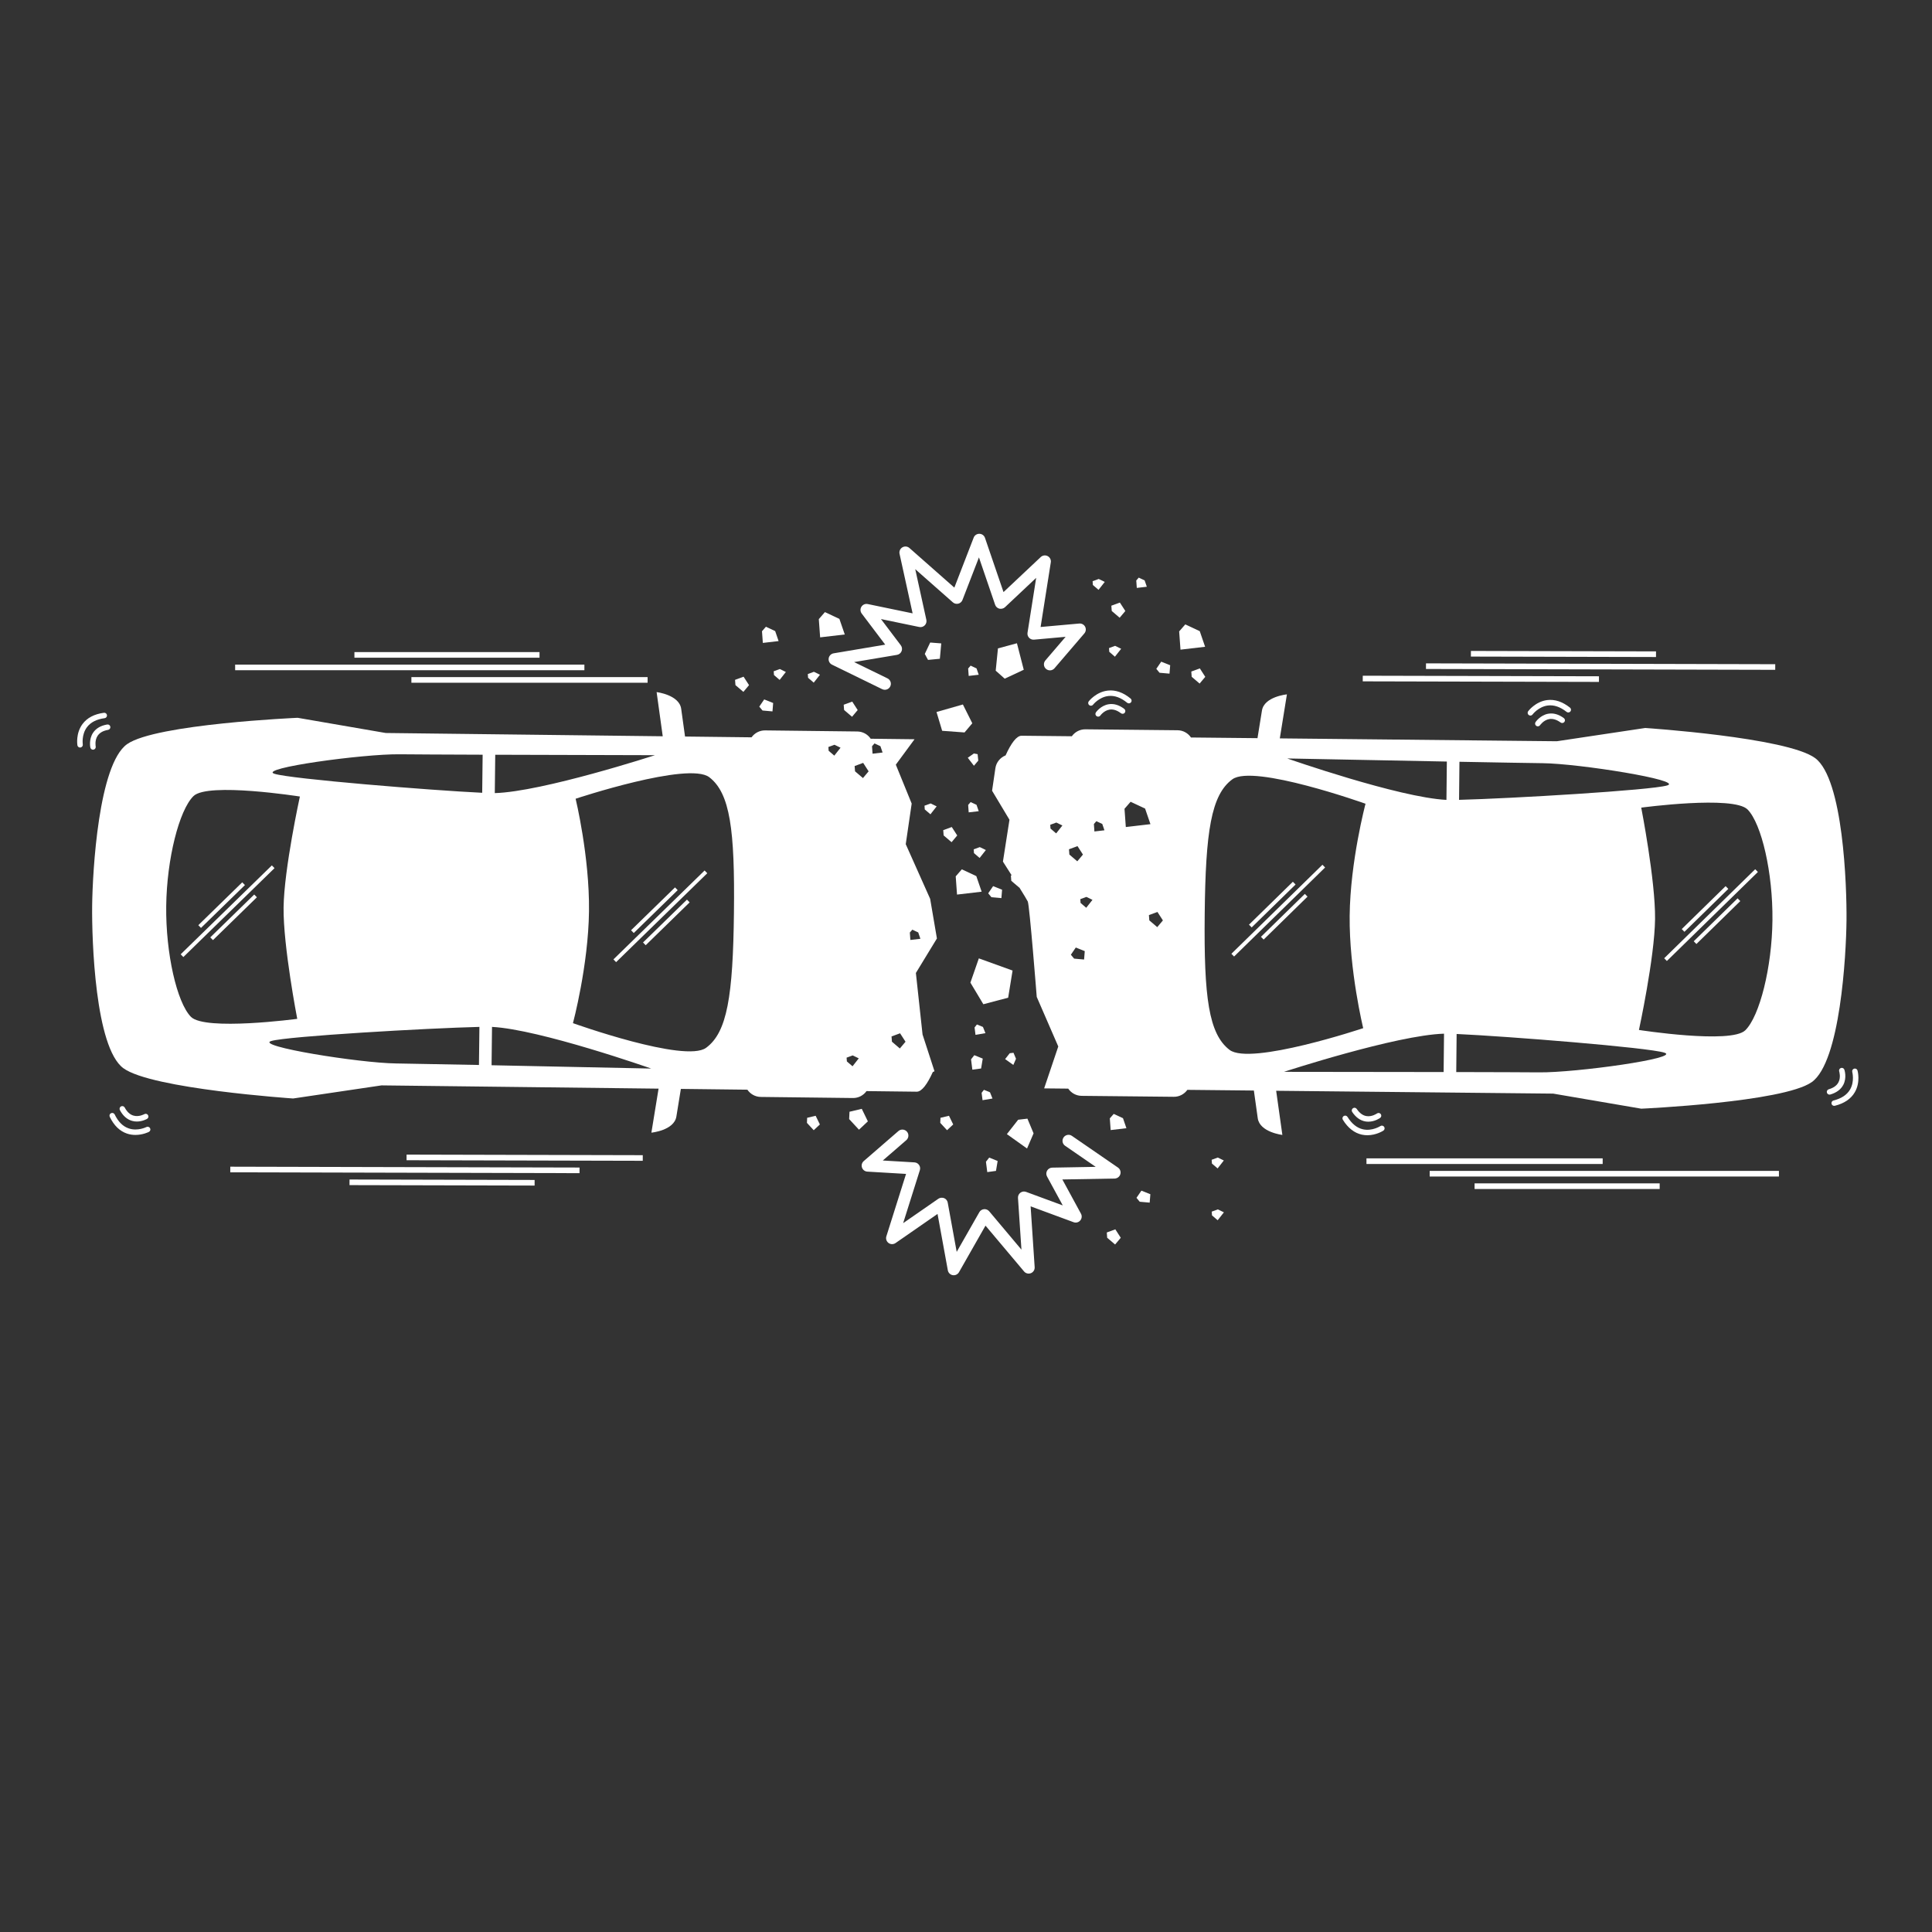 <svg xmlns="http://www.w3.org/2000/svg" xmlns:xlink="http://www.w3.org/1999/xlink" width="500" zoomAndPan="magnify" viewBox="0 0 375 375" height="500" preserveAspectRatio="xMidYMid meet" version="1.0"><rect x="0" y="0" width="375" height="375" fill="#333333" stroke="none"/><defs><clipPath id="id1"><path d="M 14.656 138 L 21 138 L 21 146 L 14.656 146 Z M 14.656 138 " clip-rule="nonzero"/></clipPath><clipPath id="id2"><path d="M 160 103.594 L 211 103.594 L 211 134 L 160 134 Z M 160 103.594 " clip-rule="nonzero"/></clipPath><clipPath id="id3"><path d="M 167 219 L 218 219 L 218 247.594 L 167 247.594 Z M 167 219 " clip-rule="nonzero"/></clipPath></defs><path fill="rgb(100%, 100%, 100%)" d="M 122.488 180.562 L 131.02 172.246 L 131.539 172.777 L 123.012 181.098 Z M 122.488 180.562 " fill-opacity="1" fill-rule="nonzero"/><path fill="rgb(100%, 100%, 100%)" d="M 124.809 182.934 L 133.34 174.617 L 133.859 175.148 L 125.328 183.469 Z M 124.809 182.934 " fill-opacity="1" fill-rule="nonzero"/><path fill="rgb(100%, 100%, 100%)" d="M 119.066 186.219 L 136.762 168.961 L 137.281 169.496 L 119.586 186.75 Z M 119.066 186.219 " fill-opacity="1" fill-rule="nonzero"/><path fill="rgb(100%, 100%, 100%)" d="M 38.492 179.578 L 47.02 171.258 L 47.543 171.793 L 39.012 180.109 Z M 38.492 179.578 " fill-opacity="1" fill-rule="nonzero"/><path fill="rgb(100%, 100%, 100%)" d="M 40.812 181.945 L 49.344 173.625 L 49.863 174.16 L 41.336 182.477 Z M 40.812 181.945 " fill-opacity="1" fill-rule="nonzero"/><path fill="rgb(100%, 100%, 100%)" d="M 35.07 185.227 L 52.766 167.973 L 53.285 168.504 L 35.59 185.762 Z M 35.07 185.227 " fill-opacity="1" fill-rule="nonzero"/><path fill="rgb(100%, 100%, 100%)" d="M 179.066 200.793 L 177.773 188.852 L 181.855 182.156 L 180.543 174.465 L 175.805 163.855 L 176.957 155.973 L 173.879 148.422 L 177.512 143.488 C 175.91 143.469 172.945 143.434 169 143.387 C 168.438 142.551 167.484 141.992 166.402 141.98 L 148.508 141.77 C 147.426 141.758 146.461 142.293 145.875 143.113 C 141.719 143.062 137.371 143.012 132.965 142.961 C 132.723 141.191 132.418 139.004 132.219 137.582 C 131.844 134.859 127.449 134.336 127.449 134.336 L 128.637 142.91 C 102.062 142.594 74.867 142.273 74.867 142.273 L 57.773 139.324 C 57.773 139.324 30.23 140.527 24.68 144.43 C 19.129 148.336 17.965 169.086 17.887 175.805 C 17.809 182.523 18.477 203.297 23.938 207.332 C 29.395 211.363 56.898 213.215 56.898 213.215 L 74.059 210.672 C 74.059 210.672 101.254 210.992 127.828 211.305 L 126.434 219.848 C 126.434 219.848 130.84 219.43 131.285 216.719 C 131.516 215.301 131.871 213.117 132.156 211.355 C 136.562 211.406 140.91 211.461 145.066 211.508 C 145.633 212.344 146.586 212.902 147.664 212.914 L 165.562 213.125 C 166.641 213.137 167.605 212.602 168.191 211.781 C 173.68 211.848 177.277 211.891 177.934 211.898 C 178.906 211.906 179.984 210.453 181.059 208.082 C 181.172 208.039 181.281 207.984 181.387 207.93 Z M 177.082 180.449 L 178.227 180.984 L 178.648 182.219 L 176.703 182.445 L 176.598 181.004 Z M 160.789 144.992 L 161.973 144.559 L 163.148 145.129 L 161.938 146.668 L 160.84 145.727 Z M 165.512 204.855 L 166.684 205.426 L 165.477 206.965 L 164.379 206.023 L 164.324 205.289 Z M 167.5 151.023 L 165.961 149.711 L 165.883 148.688 L 167.539 148.074 L 168.598 149.715 Z M 96.125 146.496 C 110.352 146.547 127.121 146.582 127.121 146.582 C 127.121 146.582 105.305 153.684 96.039 153.941 Z M 77.57 146.406 C 79.961 146.434 86.301 146.461 93.68 146.488 L 93.594 153.879 C 83.555 153.402 56.352 151.191 53.262 150.188 C 50.012 149.133 70.438 146.32 77.57 146.406 Z M 37.055 197.363 C 34.332 194.582 32.152 185.039 32.262 175.879 C 32.367 166.719 34.777 157.23 37.559 154.516 C 40.344 151.797 58.207 154.605 58.207 154.605 C 58.207 154.605 55.133 168.668 55.043 176.148 C 54.957 183.629 57.695 197.758 57.695 197.758 C 57.695 197.758 39.773 200.145 37.055 197.363 Z M 52.648 202.059 C 55.758 201.129 83.008 199.562 93.055 199.32 L 92.965 206.711 C 85.59 206.566 79.25 206.445 76.859 206.414 C 69.727 206.332 49.375 203.039 52.648 202.059 Z M 95.414 206.762 L 95.5 199.32 C 104.758 199.793 126.398 207.406 126.398 207.406 C 126.398 207.406 109.633 207.051 95.414 206.762 Z M 142.457 177.18 C 142.27 193.262 141.164 200.375 137.051 203.379 C 132.938 206.383 111.211 198.594 111.211 198.594 C 111.211 198.594 114.199 187.434 114.324 176.848 C 114.449 166.262 111.727 155.035 111.727 155.035 C 111.727 155.035 133.629 147.758 137.672 150.859 C 141.715 153.961 142.648 161.098 142.457 177.18 Z M 169.363 146.293 L 169.258 144.852 L 169.742 144.297 L 170.887 144.832 L 171.309 146.062 Z M 173.047 201.172 L 174.703 200.562 L 175.762 202.199 L 174.66 203.508 L 173.125 202.195 Z M 173.047 201.172 " fill-opacity="1" fill-rule="nonzero"/><path fill="rgb(100%, 100%, 100%)" d="M 352.309 147.141 C 346.844 143.113 319.336 141.301 319.336 141.301 L 302.18 143.875 C 302.18 143.875 274.984 143.594 248.41 143.32 L 249.789 134.777 C 249.789 134.777 245.383 135.199 244.945 137.914 C 244.715 139.332 244.363 141.512 244.078 143.277 C 239.676 143.23 235.328 143.188 231.168 143.145 C 230.602 142.309 229.648 141.754 228.57 141.742 L 210.672 141.559 C 209.594 141.547 208.629 142.082 208.043 142.906 C 202.559 142.848 198.961 142.812 198.301 142.805 C 197.332 142.793 196.254 144.25 195.184 146.621 C 194.16 147.031 193.371 147.953 193.203 149.113 L 192.562 153.48 L 195.938 159.113 L 194.668 167.238 C 194.668 167.238 195.434 168.434 196.355 169.887 L 196.211 169.941 L 196.289 170.965 L 197.828 172.277 L 197.848 172.254 C 198.668 173.57 199.363 174.699 199.492 174.98 C 199.836 175.746 201.23 193.5 201.23 193.5 L 205.41 203.121 L 202.668 211.254 C 204.004 211.266 205.574 211.281 207.34 211.301 C 207.906 212.137 208.859 212.691 209.938 212.703 L 227.836 212.887 C 228.914 212.898 229.879 212.363 230.465 211.539 C 234.621 211.582 238.969 211.625 243.375 211.672 C 243.621 213.441 243.93 215.629 244.129 217.051 C 244.512 219.773 248.906 220.289 248.906 220.289 L 247.703 211.719 C 274.277 211.992 301.473 212.27 301.473 212.27 L 318.57 215.195 C 318.57 215.195 346.113 213.953 351.656 210.039 C 357.203 206.125 358.336 185.371 358.406 178.656 C 358.473 171.938 357.77 151.164 352.309 147.141 Z M 323.605 152.453 C 320.492 153.391 293.25 154.996 283.203 155.25 L 283.277 147.859 C 290.656 147.996 296.996 148.109 299.383 148.133 C 306.52 148.207 326.875 151.469 323.605 152.453 Z M 280.832 147.816 L 280.754 155.258 C 271.496 154.797 249.844 147.215 249.844 147.215 C 249.844 147.215 266.609 147.551 280.832 147.816 Z M 224.66 177.012 L 225.719 178.652 L 224.621 179.957 L 223.082 178.645 L 223.004 177.621 Z M 218.52 160.527 L 218.266 156.984 L 219.449 155.625 L 222.262 156.941 L 223.301 159.969 Z M 214.371 161.16 L 212.426 161.387 L 212.324 159.945 L 212.805 159.391 L 213.949 159.926 Z M 209.738 175.258 L 209.688 174.523 L 210.871 174.09 L 212.047 174.66 L 210.836 176.199 Z M 210.551 184.613 L 210.422 186.242 L 208.488 186.07 L 207.855 185.312 L 208.812 183.914 Z M 209.145 164.234 L 210.199 165.871 L 209.102 167.18 L 207.562 165.867 L 207.488 164.844 Z M 205 161.762 L 203.902 160.82 L 203.852 160.09 L 205.035 159.656 L 206.211 160.227 Z M 238.656 203.781 C 234.609 200.684 233.664 193.547 233.832 177.469 C 233.996 161.387 235.09 154.273 239.199 151.262 C 243.309 148.25 265.047 156.004 265.047 156.004 C 265.047 156.004 262.078 167.172 261.969 177.758 C 261.859 188.344 264.598 199.566 264.598 199.566 C 264.598 199.566 242.703 206.875 238.656 203.781 Z M 280.285 200.637 L 280.207 208.082 C 265.984 208.055 249.215 208.043 249.215 208.043 C 249.215 208.043 271.023 200.91 280.285 200.637 Z M 298.762 208.145 C 296.375 208.121 290.035 208.102 282.656 208.086 L 282.73 200.695 C 292.77 201.156 319.977 203.324 323.066 204.324 C 326.32 205.375 305.898 208.219 298.762 208.145 Z M 344.031 178.602 C 343.938 187.762 341.543 197.254 338.762 199.977 C 335.98 202.695 318.117 199.914 318.117 199.914 C 318.117 199.914 321.168 185.848 321.246 178.367 C 321.324 170.887 318.562 156.762 318.562 156.762 C 318.562 156.762 336.48 154.352 339.207 157.125 C 341.93 159.902 344.125 169.441 344.031 178.602 Z M 344.031 178.602 " fill-opacity="1" fill-rule="nonzero"/><path fill="rgb(100%, 100%, 100%)" d="M 244.75 181.836 L 253.27 173.508 L 253.789 174.039 L 245.273 182.371 Z M 244.75 181.836 " fill-opacity="1" fill-rule="nonzero"/><path fill="rgb(100%, 100%, 100%)" d="M 242.426 179.48 L 250.945 171.148 L 251.469 171.684 L 242.949 180.012 Z M 242.426 179.48 " fill-opacity="1" fill-rule="nonzero"/><path fill="rgb(100%, 100%, 100%)" d="M 239.012 185.129 L 256.684 167.848 L 257.203 168.379 L 239.535 185.66 Z M 239.012 185.129 " fill-opacity="1" fill-rule="nonzero"/><path fill="rgb(100%, 100%, 100%)" d="M 328.75 182.699 L 337.266 174.367 L 337.789 174.902 L 329.273 183.23 Z M 328.75 182.699 " fill-opacity="1" fill-rule="nonzero"/><path fill="rgb(100%, 100%, 100%)" d="M 326.426 180.332 L 334.941 172 L 335.465 172.531 L 326.949 180.863 Z M 326.426 180.332 " fill-opacity="1" fill-rule="nonzero"/><path fill="rgb(100%, 100%, 100%)" d="M 323.016 185.996 L 340.684 168.715 L 341.207 169.25 L 323.539 186.527 Z M 323.016 185.996 " fill-opacity="1" fill-rule="nonzero"/><path fill="rgb(100%, 100%, 100%)" d="M 187.215 142.168 L 188.723 140.387 L 186.895 136.738 L 181.777 138.199 L 182.871 141.848 Z M 187.215 142.168 " fill-opacity="1" fill-rule="nonzero"/><path fill="rgb(100%, 100%, 100%)" d="M 193.266 130.176 L 195.008 131.727 L 198.711 130 L 197.387 124.855 L 193.703 125.852 Z M 193.266 130.176 " fill-opacity="1" fill-rule="nonzero"/><path fill="rgb(100%, 100%, 100%)" d="M 180.551 124.715 L 179.5 126.93 L 180.129 128.086 L 182.426 127.867 L 182.699 124.883 Z M 180.551 124.715 " fill-opacity="1" fill-rule="nonzero"/><path fill="rgb(100%, 100%, 100%)" d="M 189.992 186.02 L 188.355 190.73 L 190.867 194.922 L 195.684 193.652 L 196.539 188.383 Z M 189.992 186.02 " fill-opacity="1" fill-rule="nonzero"/><path fill="rgb(100%, 100%, 100%)" d="M 18.168 145.504 C 18.453 145.441 18.637 145.16 18.574 144.875 C 18.57 144.863 18.344 143.711 18.957 142.801 C 19.355 142.211 20.035 141.828 20.98 141.668 C 21.27 141.617 21.465 141.344 21.414 141.055 C 21.363 140.766 21.094 140.574 20.801 140.625 C 19.562 140.836 18.645 141.371 18.078 142.207 C 17.203 143.504 17.523 145.035 17.539 145.102 C 17.59 145.348 17.812 145.516 18.055 145.516 C 18.094 145.516 18.129 145.512 18.168 145.504 Z M 18.168 145.504 " fill-opacity="1" fill-rule="nonzero"/><g clip-path="url(#id1)"><path fill="rgb(100%, 100%, 100%)" d="M 20.762 138.805 C 20.723 138.516 20.457 138.312 20.168 138.352 C 18.309 138.598 16.914 139.328 16.023 140.523 C 14.668 142.344 15.008 144.559 15.023 144.652 C 15.062 144.914 15.289 145.098 15.543 145.098 C 15.57 145.098 15.602 145.094 15.629 145.09 C 15.918 145.043 16.113 144.773 16.07 144.484 C 16.066 144.465 15.789 142.602 16.879 141.148 C 17.594 140.195 18.746 139.605 20.305 139.398 C 20.598 139.363 20.801 139.098 20.762 138.805 Z M 20.762 138.805 " fill-opacity="1" fill-rule="nonzero"/></g><path fill="rgb(100%, 100%, 100%)" d="M 25.625 217.559 C 25.949 217.652 26.262 217.688 26.562 217.688 C 27.652 217.688 28.5 217.199 28.547 217.172 C 28.801 217.027 28.883 216.699 28.734 216.449 C 28.59 216.195 28.262 216.109 28.012 216.258 C 28 216.266 26.973 216.844 25.914 216.539 C 25.23 216.344 24.656 215.816 24.207 214.973 C 24.07 214.715 23.75 214.613 23.492 214.75 C 23.234 214.887 23.133 215.207 23.27 215.469 C 23.859 216.578 24.652 217.281 25.625 217.559 Z M 25.625 217.559 " fill-opacity="1" fill-rule="nonzero"/><path fill="rgb(100%, 100%, 100%)" d="M 28.414 218.758 C 28.398 218.766 26.73 219.609 25 219.027 C 23.863 218.648 22.945 217.738 22.262 216.316 C 22.133 216.055 21.816 215.941 21.555 216.07 C 21.289 216.195 21.176 216.512 21.305 216.777 C 22.117 218.465 23.246 219.559 24.66 220.031 C 25.227 220.223 25.777 220.289 26.289 220.289 C 27.73 220.289 28.84 219.73 28.902 219.699 C 29.164 219.566 29.266 219.246 29.129 218.984 C 28.996 218.727 28.676 218.625 28.414 218.758 Z M 28.414 218.758 " fill-opacity="1" fill-rule="nonzero"/><path fill="rgb(100%, 100%, 100%)" d="M 215.203 136.691 C 213.656 136.934 212.754 138.215 212.715 138.27 C 212.547 138.508 212.605 138.836 212.848 139.004 C 212.938 139.066 213.043 139.098 213.148 139.098 C 213.316 139.098 213.48 139.02 213.586 138.875 C 213.59 138.863 214.281 137.902 215.375 137.734 C 216.078 137.625 216.816 137.863 217.578 138.441 C 217.809 138.617 218.145 138.574 218.32 138.34 C 218.496 138.105 218.453 137.773 218.219 137.598 C 217.219 136.836 216.203 136.531 215.203 136.691 Z M 215.203 136.691 " fill-opacity="1" fill-rule="nonzero"/><path fill="rgb(100%, 100%, 100%)" d="M 219.523 136.332 C 219.711 136.105 219.676 135.77 219.449 135.586 C 218.004 134.395 216.516 133.875 215.031 134.043 C 212.773 134.293 211.383 136.051 211.328 136.125 C 211.148 136.359 211.188 136.691 211.422 136.871 C 211.516 136.945 211.633 136.98 211.746 136.98 C 211.902 136.98 212.059 136.91 212.164 136.777 C 212.176 136.762 213.332 135.297 215.148 135.094 C 216.336 134.961 217.559 135.402 218.777 136.402 C 219.004 136.59 219.34 136.555 219.523 136.332 Z M 219.523 136.332 " fill-opacity="1" fill-rule="nonzero"/><g clip-path="url(#id2)"><path fill="rgb(100%, 100%, 100%)" d="M 203.035 129.836 C 203.527 130.254 204.262 130.199 204.68 129.707 L 210.473 122.945 C 210.781 122.586 210.84 122.074 210.625 121.652 C 210.406 121.23 209.953 120.984 209.48 121.027 L 201.98 121.699 L 203.961 109.152 C 204.039 108.66 203.797 108.172 203.355 107.941 C 202.91 107.707 202.371 107.781 202.008 108.121 L 194.781 114.922 L 191.184 104.398 C 191.027 103.934 190.594 103.617 190.102 103.609 C 189.609 103.598 189.164 103.895 188.988 104.355 L 185.238 114.055 L 176.52 106.367 C 176.141 106.035 175.59 105.98 175.152 106.238 C 174.719 106.492 174.496 107 174.602 107.492 L 177.137 119.051 L 168.43 117.246 C 167.953 117.145 167.465 117.352 167.203 117.762 C 166.941 118.172 166.965 118.703 167.258 119.09 L 171.82 125.125 L 161.809 126.809 C 161.309 126.895 160.918 127.293 160.844 127.793 C 160.773 128.297 161.031 128.785 161.488 129.008 L 171.234 133.77 C 171.316 133.809 171.395 133.836 171.477 133.855 C 172 133.98 172.555 133.73 172.797 133.234 C 173.082 132.652 172.84 131.957 172.262 131.672 L 165.781 128.508 L 174.109 127.109 C 174.512 127.039 174.848 126.766 175 126.387 C 175.148 126.008 175.094 125.578 174.848 125.254 L 170.996 120.16 L 178.426 121.699 C 178.812 121.781 179.215 121.66 179.492 121.379 C 179.773 121.098 179.891 120.695 179.805 120.309 L 177.648 110.477 L 184.949 116.914 C 185.234 117.168 185.629 117.262 186 117.172 C 186.371 117.082 186.676 116.816 186.812 116.461 L 190.012 108.188 L 193.156 117.391 C 193.285 117.766 193.598 118.051 193.98 118.145 C 194.363 118.215 194.773 118.133 195.062 117.863 L 201.121 112.16 L 199.441 122.812 C 199.383 123.164 199.492 123.527 199.742 123.789 C 199.984 124.051 200.34 124.188 200.699 124.156 L 206.836 123.605 L 202.906 128.191 C 202.484 128.684 202.543 129.418 203.035 129.836 Z M 203.035 129.836 " fill-opacity="1" fill-rule="nonzero"/></g><g clip-path="url(#id3)"><path fill="rgb(100%, 100%, 100%)" d="M 206.203 228.934 L 216.355 228.754 C 216.863 228.742 217.305 228.41 217.453 227.922 C 217.602 227.438 217.418 226.914 217 226.625 L 208.066 220.477 C 207.992 220.426 207.918 220.383 207.84 220.352 C 207.344 220.152 206.758 220.316 206.441 220.773 C 206.074 221.305 206.207 222.031 206.738 222.395 L 212.676 226.484 L 204.234 226.637 C 203.828 226.645 203.453 226.863 203.246 227.215 C 203.043 227.566 203.035 228 203.23 228.359 L 206.281 233.969 L 199.16 231.344 C 198.789 231.207 198.375 231.266 198.059 231.504 C 197.742 231.738 197.566 232.121 197.59 232.516 L 198.262 242.555 L 192 235.109 C 191.754 234.816 191.379 234.664 191 234.699 C 190.617 234.734 190.277 234.953 190.09 235.281 L 185.695 242.988 L 183.953 233.426 C 183.883 233.035 183.617 232.707 183.25 232.555 C 182.883 232.43 182.461 232.449 182.137 232.676 L 175.301 237.414 L 178.543 227.133 C 178.652 226.789 178.598 226.418 178.391 226.121 C 178.188 225.824 177.859 225.641 177.5 225.617 L 171.352 225.254 L 175.918 221.301 C 176.402 220.875 176.457 220.141 176.035 219.652 C 175.609 219.164 174.871 219.113 174.383 219.535 L 167.652 225.363 C 167.293 225.676 167.156 226.172 167.312 226.621 C 167.465 227.07 167.875 227.383 168.348 227.41 L 175.863 227.855 L 172.043 239.969 C 171.891 240.445 172.062 240.965 172.465 241.262 C 172.867 241.555 173.41 241.562 173.824 241.277 L 181.977 235.625 L 183.973 246.566 C 184.059 247.047 184.441 247.426 184.926 247.508 C 185.41 247.59 185.895 247.359 186.137 246.934 L 191.285 237.895 L 198.77 246.789 C 199.09 247.172 199.629 247.309 200.098 247.121 C 200.566 246.934 200.863 246.465 200.828 245.961 L 200.043 234.152 L 208.387 237.23 C 208.84 237.398 209.355 237.266 209.672 236.898 C 209.992 236.531 210.047 236.004 209.816 235.578 Z M 206.203 228.934 " fill-opacity="1" fill-rule="nonzero"/></g><path fill="rgb(100%, 100%, 100%)" d="M 286.215 229.691 L 322.141 229.691 L 322.141 230.785 L 286.215 230.785 Z M 286.215 229.691 " fill-opacity="1" fill-rule="nonzero"/><path fill="rgb(100%, 100%, 100%)" d="M 265.23 224.836 L 311.078 224.836 L 311.078 225.93 L 265.23 225.93 Z M 265.23 224.836 " fill-opacity="1" fill-rule="nonzero"/><path fill="rgb(100%, 100%, 100%)" d="M 277.5 227.27 L 345.289 227.27 L 345.289 228.363 L 277.5 228.363 Z M 277.5 227.27 " fill-opacity="1" fill-rule="nonzero"/><path fill="rgb(100%, 100%, 100%)" d="M 285.5 127.441 L 285.504 126.348 L 321.43 126.434 L 321.43 127.527 Z M 285.5 127.441 " fill-opacity="1" fill-rule="nonzero"/><path fill="rgb(100%, 100%, 100%)" d="M 264.508 132.25 L 264.512 131.156 L 310.359 131.266 L 310.355 132.359 Z M 264.508 132.25 " fill-opacity="1" fill-rule="nonzero"/><path fill="rgb(100%, 100%, 100%)" d="M 276.781 129.848 L 276.785 128.758 L 344.574 128.922 L 344.57 130.012 Z M 276.781 129.848 " fill-opacity="1" fill-rule="nonzero"/><path fill="rgb(100%, 100%, 100%)" d="M 67.84 230.031 L 67.844 228.941 L 103.77 229.027 L 103.766 230.117 Z M 67.84 230.031 " fill-opacity="1" fill-rule="nonzero"/><path fill="rgb(100%, 100%, 100%)" d="M 78.914 225.199 L 78.914 224.109 L 124.762 224.219 L 124.758 225.309 Z M 78.914 225.199 " fill-opacity="1" fill-rule="nonzero"/><path fill="rgb(100%, 100%, 100%)" d="M 44.695 227.547 L 44.699 226.453 L 112.488 226.617 L 112.484 227.711 Z M 44.695 227.547 " fill-opacity="1" fill-rule="nonzero"/><path fill="rgb(100%, 100%, 100%)" d="M 68.793 126.57 L 104.719 126.57 L 104.719 127.66 L 68.793 127.66 Z M 68.793 126.57 " fill-opacity="1" fill-rule="nonzero"/><path fill="rgb(100%, 100%, 100%)" d="M 79.852 131.426 L 125.699 131.426 L 125.699 132.52 L 79.852 132.52 Z M 79.852 131.426 " fill-opacity="1" fill-rule="nonzero"/><path fill="rgb(100%, 100%, 100%)" d="M 45.641 129 L 113.43 129 L 113.43 130.09 L 45.641 130.09 Z M 45.641 129 " fill-opacity="1" fill-rule="nonzero"/><path fill="rgb(100%, 100%, 100%)" d="M 185.016 218.254 L 184.195 216.57 L 182.547 216.965 L 182.504 217.949 L 183.82 219.375 Z M 185.016 218.254 " fill-opacity="1" fill-rule="nonzero"/><path fill="rgb(100%, 100%, 100%)" d="M 167.27 215.223 L 164.887 215.789 L 164.82 217.215 L 166.723 219.273 L 168.453 217.656 Z M 167.27 215.223 " fill-opacity="1" fill-rule="nonzero"/><path fill="rgb(100%, 100%, 100%)" d="M 156.668 216.965 L 156.625 217.949 L 157.941 219.375 L 159.137 218.254 L 158.316 216.57 Z M 156.668 216.965 " fill-opacity="1" fill-rule="nonzero"/><path fill="rgb(100%, 100%, 100%)" d="M 189.617 198.852 L 189.164 199.43 L 189.344 200.863 L 191.273 200.535 L 190.789 199.328 Z M 189.617 198.852 " fill-opacity="1" fill-rule="nonzero"/><path fill="rgb(100%, 100%, 100%)" d="M 195.094 205.57 L 196.688 206.707 L 197.207 205.508 L 196.719 204.344 L 195.988 204.43 Z M 195.094 205.57 " fill-opacity="1" fill-rule="nonzero"/><path fill="rgb(100%, 100%, 100%)" d="M 190.75 205.473 L 189.266 204.875 L 189.199 204.848 L 189.109 204.812 L 188.48 205.621 L 188.625 206.773 L 188.734 207.625 L 190.254 207.418 L 190.43 207.395 Z M 190.75 205.473 " fill-opacity="1" fill-rule="nonzero"/><path fill="rgb(100%, 100%, 100%)" d="M 190.984 211.535 L 190.531 212.113 L 190.711 213.547 L 192.641 213.223 L 192.156 212.012 Z M 190.984 211.535 " fill-opacity="1" fill-rule="nonzero"/><path fill="rgb(100%, 100%, 100%)" d="M 200.617 219.984 L 199.422 217.129 L 197.625 217.34 L 195.434 220.133 L 199.348 222.926 Z M 200.617 219.984 " fill-opacity="1" fill-rule="nonzero"/><path fill="rgb(100%, 100%, 100%)" d="M 191.629 227.504 L 193.32 227.27 L 193.641 225.348 L 192.004 224.688 L 191.371 225.496 Z M 191.629 227.504 " fill-opacity="1" fill-rule="nonzero"/><path fill="rgb(100%, 100%, 100%)" d="M 225.066 130.582 L 227 130.754 L 227.133 129.125 L 225.391 128.43 L 224.438 129.824 Z M 225.066 130.582 " fill-opacity="1" fill-rule="nonzero"/><path fill="rgb(100%, 100%, 100%)" d="M 212.125 113.547 L 213.223 114.488 L 214.434 112.949 L 213.262 112.379 L 212.074 112.812 Z M 212.125 113.547 " fill-opacity="1" fill-rule="nonzero"/><path fill="rgb(100%, 100%, 100%)" d="M 220.547 112.672 L 220.652 114.113 L 222.598 113.887 L 222.172 112.652 L 221.027 112.117 Z M 220.547 112.672 " fill-opacity="1" fill-rule="nonzero"/><path fill="rgb(100%, 100%, 100%)" d="M 217.367 116.957 L 215.711 117.566 L 215.789 118.59 L 217.324 119.902 L 218.426 118.594 Z M 217.367 116.957 " fill-opacity="1" fill-rule="nonzero"/><path fill="rgb(100%, 100%, 100%)" d="M 215.258 125.789 L 215.309 126.523 L 216.406 127.465 L 217.617 125.926 L 216.441 125.355 Z M 215.258 125.789 " fill-opacity="1" fill-rule="nonzero"/><path fill="rgb(100%, 100%, 100%)" d="M 232.871 122.508 L 230.062 121.195 L 228.875 122.555 L 229.133 126.098 L 233.91 125.539 Z M 232.871 122.508 " fill-opacity="1" fill-rule="nonzero"/><path fill="rgb(100%, 100%, 100%)" d="M 232.844 132.68 L 233.941 131.375 L 232.887 129.734 L 231.23 130.344 L 231.305 131.367 Z M 232.844 132.68 " fill-opacity="1" fill-rule="nonzero"/><path fill="rgb(100%, 100%, 100%)" d="M 148.004 137.91 L 149.938 138.082 L 150.07 136.453 L 148.332 135.758 L 147.375 137.152 Z M 148.004 137.91 " fill-opacity="1" fill-rule="nonzero"/><path fill="rgb(100%, 100%, 100%)" d="M 151.328 131.969 L 152.535 130.43 L 151.363 129.859 L 150.176 130.293 L 150.23 131.027 Z M 151.328 131.969 " fill-opacity="1" fill-rule="nonzero"/><path fill="rgb(100%, 100%, 100%)" d="M 150.461 122.492 L 148.66 121.652 L 147.902 122.523 L 148.066 124.789 L 151.125 124.434 Z M 150.461 122.492 " fill-opacity="1" fill-rule="nonzero"/><path fill="rgb(100%, 100%, 100%)" d="M 142.75 132.98 L 144.289 134.293 L 145.387 132.984 L 144.328 131.348 L 142.672 131.957 Z M 142.75 132.98 " fill-opacity="1" fill-rule="nonzero"/><path fill="rgb(100%, 100%, 100%)" d="M 156.797 130.828 L 156.848 131.559 L 157.945 132.5 L 159.156 130.965 L 157.98 130.395 Z M 156.797 130.828 " fill-opacity="1" fill-rule="nonzero"/><path fill="rgb(100%, 100%, 100%)" d="M 163.969 123.152 L 162.926 120.125 L 160.117 118.809 L 158.93 120.172 L 159.188 123.711 Z M 163.969 123.152 " fill-opacity="1" fill-rule="nonzero"/><path fill="rgb(100%, 100%, 100%)" d="M 163.84 137.812 L 165.379 139.125 L 166.477 137.82 L 165.418 136.18 L 163.762 136.789 Z M 163.84 137.812 " fill-opacity="1" fill-rule="nonzero"/><path fill="rgb(100%, 100%, 100%)" d="M 194.504 172.695 L 192.766 171.996 L 191.809 173.395 L 192.438 174.152 L 194.371 174.324 Z M 194.504 172.695 " fill-opacity="1" fill-rule="nonzero"/><path fill="rgb(100%, 100%, 100%)" d="M 180.598 158.055 L 181.805 156.516 L 180.633 155.949 L 179.445 156.383 L 179.496 157.113 Z M 180.598 158.055 " fill-opacity="1" fill-rule="nonzero"/><path fill="rgb(100%, 100%, 100%)" d="M 188.023 157.68 L 189.969 157.453 L 189.543 156.219 L 188.398 155.684 L 187.918 156.238 Z M 188.023 157.68 " fill-opacity="1" fill-rule="nonzero"/><path fill="rgb(100%, 100%, 100%)" d="M 189.039 148.633 L 189.402 148.203 L 189.883 147.637 L 189.754 146.383 L 189.031 146.25 L 188.469 146.645 L 187.844 147.082 Z M 189.039 148.633 " fill-opacity="1" fill-rule="nonzero"/><path fill="rgb(100%, 100%, 100%)" d="M 189.543 129.734 L 188.398 129.199 L 187.918 129.754 L 188.023 131.195 L 189.969 130.969 Z M 189.543 129.734 " fill-opacity="1" fill-rule="nonzero"/><path fill="rgb(100%, 100%, 100%)" d="M 184.738 160.523 L 183.082 161.133 L 183.16 162.156 L 184.699 163.469 L 185.797 162.164 Z M 184.738 160.523 " fill-opacity="1" fill-rule="nonzero"/><path fill="rgb(100%, 100%, 100%)" d="M 188.996 164.855 L 189.047 165.59 L 190.145 166.531 L 191.355 164.992 L 190.18 164.422 Z M 188.996 164.855 " fill-opacity="1" fill-rule="nonzero"/><path fill="rgb(100%, 100%, 100%)" d="M 190.539 173.078 L 189.5 170.051 L 186.691 168.734 L 185.504 170.098 L 185.758 173.637 Z M 190.539 173.078 " fill-opacity="1" fill-rule="nonzero"/><path fill="rgb(100%, 100%, 100%)" d="M 265.027 217.672 C 265.223 217.703 265.414 217.719 265.598 217.719 C 266.871 217.719 267.844 217.016 267.891 216.98 C 268.129 216.805 268.176 216.477 268.004 216.238 C 267.828 216.004 267.496 215.953 267.262 216.129 C 267.254 216.137 266.289 216.816 265.207 216.629 C 264.508 216.508 263.879 216.043 263.348 215.25 C 263.184 215.008 262.852 214.941 262.609 215.105 C 262.367 215.27 262.301 215.598 262.465 215.84 C 263.168 216.883 264.027 217.5 265.027 217.672 Z M 265.027 217.672 " fill-opacity="1" fill-rule="nonzero"/><path fill="rgb(100%, 100%, 100%)" d="M 268.664 218.723 C 268.504 218.477 268.172 218.41 267.93 218.57 C 267.914 218.578 266.344 219.594 264.559 219.199 C 263.391 218.941 262.379 218.129 261.551 216.789 C 261.398 216.543 261.07 216.465 260.82 216.617 C 260.57 216.773 260.492 217.098 260.648 217.348 C 261.633 218.941 262.871 219.91 264.328 220.234 C 264.699 220.316 265.062 220.348 265.406 220.348 C 267.125 220.348 268.445 219.5 268.512 219.453 C 268.758 219.293 268.824 218.965 268.664 218.723 Z M 268.664 218.723 " fill-opacity="1" fill-rule="nonzero"/><path fill="rgb(100%, 100%, 100%)" d="M 300.504 138.535 C 298.965 138.809 298.086 140.105 298.047 140.16 C 297.887 140.402 297.953 140.73 298.195 140.891 C 298.285 140.953 298.387 140.98 298.488 140.98 C 298.66 140.98 298.828 140.898 298.93 140.75 C 298.938 140.738 299.609 139.766 300.699 139.574 C 301.398 139.453 302.141 139.676 302.914 140.238 C 303.148 140.41 303.48 140.359 303.652 140.121 C 303.828 139.887 303.773 139.555 303.539 139.383 C 302.523 138.641 301.5 138.355 300.504 138.535 Z M 300.504 138.535 " fill-opacity="1" fill-rule="nonzero"/><path fill="rgb(100%, 100%, 100%)" d="M 304.82 138.09 C 305 137.859 304.961 137.527 304.73 137.348 C 303.262 136.184 301.766 135.695 300.285 135.887 C 298.031 136.184 296.676 137.969 296.617 138.047 C 296.445 138.281 296.492 138.613 296.727 138.785 C 296.824 138.855 296.934 138.891 297.043 138.891 C 297.207 138.891 297.367 138.816 297.469 138.68 C 297.48 138.664 298.609 137.176 300.422 136.938 C 301.609 136.785 302.836 137.199 304.074 138.176 C 304.305 138.359 304.637 138.32 304.82 138.09 Z M 304.82 138.09 " fill-opacity="1" fill-rule="nonzero"/><path fill="rgb(100%, 100%, 100%)" d="M 357.785 210.562 C 358.508 209.176 358.016 207.691 357.992 207.629 C 357.898 207.352 357.602 207.203 357.32 207.297 C 357.043 207.391 356.895 207.691 356.988 207.969 C 356.992 207.98 357.352 209.102 356.844 210.074 C 356.516 210.703 355.883 211.16 354.961 211.426 C 354.68 211.508 354.52 211.801 354.602 212.082 C 354.668 212.316 354.879 212.465 355.109 212.465 C 355.16 212.465 355.207 212.457 355.258 212.445 C 356.465 212.094 357.316 211.461 357.785 210.562 Z M 357.785 210.562 " fill-opacity="1" fill-rule="nonzero"/><path fill="rgb(100%, 100%, 100%)" d="M 359.891 207.422 C 359.609 207.5 359.445 207.793 359.523 208.074 C 359.527 208.09 360.012 209.91 359.094 211.48 C 358.492 212.508 357.414 213.223 355.887 213.602 C 355.602 213.672 355.43 213.961 355.5 214.246 C 355.562 214.484 355.777 214.645 356.016 214.645 C 356.059 214.645 356.102 214.641 356.145 214.629 C 357.965 214.176 359.266 213.293 360.016 212.004 C 361.156 210.043 360.57 207.879 360.543 207.789 C 360.465 207.508 360.172 207.344 359.891 207.422 Z M 359.891 207.422 " fill-opacity="1" fill-rule="nonzero"/><path fill="rgb(100%, 100%, 100%)" d="M 220.59 232.5 L 221.219 233.258 L 223.152 233.43 L 223.285 231.801 L 221.547 231.105 Z M 220.59 232.5 " fill-opacity="1" fill-rule="nonzero"/><path fill="rgb(100%, 100%, 100%)" d="M 235.195 235.176 L 235.25 235.906 L 236.348 236.848 L 237.559 235.312 L 236.383 234.742 Z M 235.195 235.176 " fill-opacity="1" fill-rule="nonzero"/><path fill="rgb(100%, 100%, 100%)" d="M 216.172 216.207 L 215.414 217.074 L 215.578 219.344 L 218.637 218.984 L 217.973 217.047 Z M 216.172 216.207 " fill-opacity="1" fill-rule="nonzero"/><path fill="rgb(100%, 100%, 100%)" d="M 214.828 239.223 L 214.902 240.246 L 216.441 241.559 L 217.539 240.25 L 216.484 238.613 Z M 214.828 239.223 " fill-opacity="1" fill-rule="nonzero"/><path fill="rgb(100%, 100%, 100%)" d="M 236.336 226.789 L 237.543 225.25 L 236.371 224.68 L 235.184 225.113 L 235.238 225.848 Z M 236.336 226.789 " fill-opacity="1" fill-rule="nonzero"/></svg>